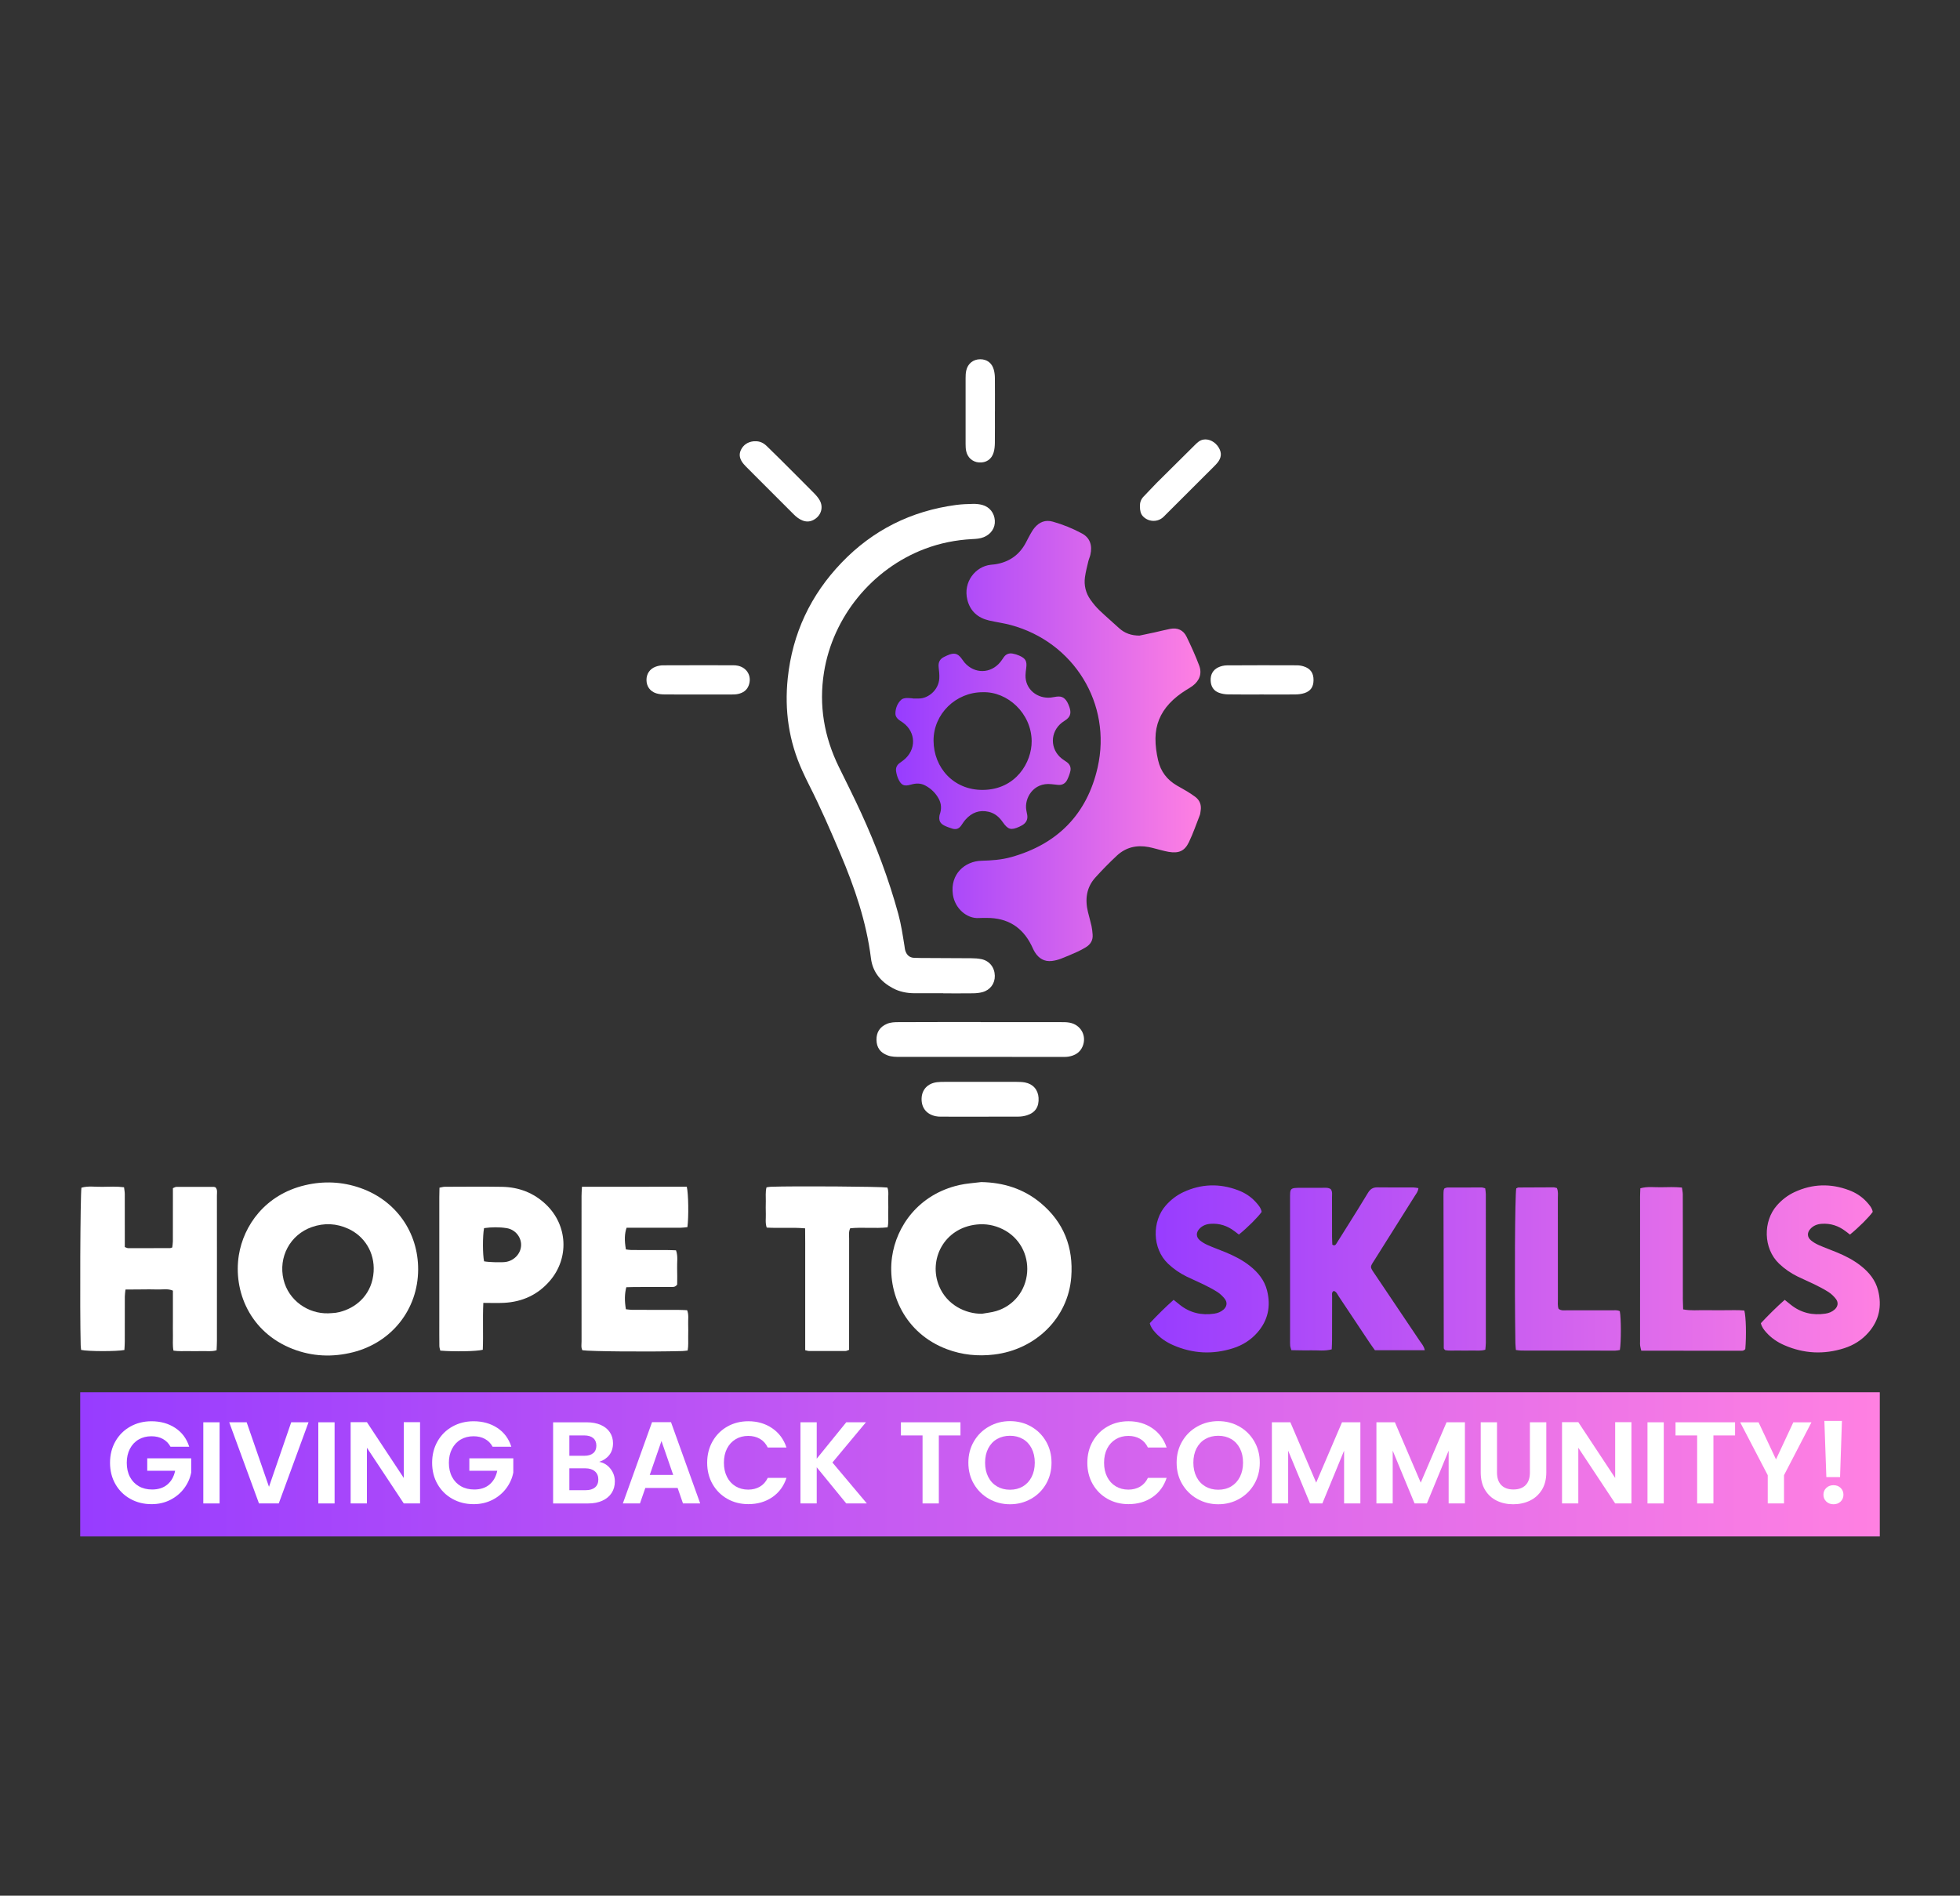 <?xml version="1.0" encoding="utf-8"?>
<!-- Generator: Adobe Illustrator 26.0.1, SVG Export Plug-In . SVG Version: 6.00 Build 0)  -->
<svg version="1.1" id="Layer_1" xmlns="http://www.w3.org/2000/svg" xmlns:xlink="http://www.w3.org/1999/xlink" x="0px" y="0px"
	 viewBox="0 0 1240.37 1200" style="enable-background:new 0 0 1240.37 1200;" xml:space="preserve">
<rect x="0" y="0" width="1240.37" height="1200" fill="#333333" stroke="none"/>
<style type="text/css">
	.st0{fill:#171837;}
	.st1{fill:#FCAB60;}
	.st2{fill:#8970D6;}
	.st3{fill:#FFFFFF;}
	.st4{fill:url(#SVGID_1_);}
	.st5{fill:url(#SVGID_00000149349498352818541430000009235111486548083377_);}
	.st6{fill:url(#SVGID_00000022550185676724387870000010917617414298517137_);}
	.st7{fill:url(#SVGID_00000154418657303067511030000000841318962663987902_);}
	.st8{fill:url(#SVGID_00000090996041651486101340000007857343822154738058_);}
	.st9{fill:url(#SVGID_00000082343852642543341970000003390793706867446152_);}
	.st10{fill:url(#SVGID_00000068677760820151505760000004141802817738332090_);}
	.st11{fill:url(#SVGID_00000114759276619305279560000002284091509819611048_);}
	.st12{fill:url(#SVGID_00000147902802195169786120000005536547875734004138_);}
	.st13{fill:url(#SVGID_00000134936991835449675200000007627233354695097997_);}
	.st14{fill:url(#SVGID_00000129190931170505353250000015359517782529723542_);}
	.st15{fill:url(#SVGID_00000115505553546074676430000001710516035757802421_);}
	.st16{fill:url(#SVGID_00000173129637282803252620000016469430107901369734_);}
	.st17{fill:url(#SVGID_00000137100538365520184300000009769356755887286952_);}
	.st18{fill:url(#SVGID_00000076586804251023549440000004311333659172223933_);}
	.st19{fill:url(#SVGID_00000158747154492560378510000002745503699022425779_);}
	.st20{fill:url(#SVGID_00000145747785607009402580000017478980971263736454_);}
	.st21{fill:url(#SVGID_00000052106413620827917480000013327240935011336381_);}
	.st22{fill:url(#SVGID_00000096780677287751263730000010308838175211912836_);}
	.st23{fill:url(#SVGID_00000106117726876889152300000008964635147404167076_);}
	.st24{fill:url(#SVGID_00000031166831569441882530000001409919514839286681_);}
</style>
<g>
	<g>
		<linearGradient id="SVGID_1_" gradientUnits="userSpaceOnUse" x1="566.645" y1="469.072" x2="759.965" y2="469.072">
			<stop  offset="0" style="stop-color:#973CFF"/>
			<stop  offset="1" style="stop-color:#FF80E2"/>
		</linearGradient>
		<path class="st4" d="M721.07,402.34c3.16-0.67,6.33-1.31,9.48-2c3.34-0.73,6.65-1.61,10-2.26c4.64-0.9,8.33,0.77,10.36,4.97
			c2.9,5.99,5.68,12.07,8,18.3c1.9,5.12,0.15,9.57-4.23,12.87c-1.29,0.97-2.73,1.75-4.1,2.61c-3.83,2.41-7.41,5.14-10.49,8.47
			c-5.76,6.21-8.78,13.5-8.86,22.03c-0.05,4.73,0.62,9.33,1.67,13.92c1.62,7.1,5.65,12.36,11.89,16c2.18,1.27,4.41,2.46,6.56,3.77
			c1.69,1.03,3.34,2.13,4.94,3.3c3.06,2.25,4.14,5.33,3.5,9.04c-0.15,0.89-0.19,1.83-0.51,2.65c-2.23,5.7-4.22,11.52-6.86,17.03
			c-2.76,5.75-6.47,7.27-12.9,6.19c-1.59-0.27-3.16-0.69-4.74-1.08c-2.62-0.65-5.22-1.45-7.87-1.96
			c-7.55-1.45-14.43,0.15-20.09,5.42c-4.74,4.42-9.3,9.07-13.64,13.88c-5.67,6.28-6.61,13.78-4.68,21.79
			c0.72,2.98,1.6,5.92,2.26,8.9c0.39,1.75,0.54,3.55,0.7,5.34c0.32,3.62-1.29,6.28-4.31,8.11c-1.69,1.02-3.44,1.99-5.24,2.8
			c-3.45,1.55-6.92,3.07-10.45,4.42c-1.83,0.7-3.78,1.2-5.72,1.44c-4.82,0.59-8.37-1.58-10.86-5.59c-0.85-1.37-1.45-2.9-2.18-4.35
			c-5.82-11.63-15.25-17.37-28.24-17.3c-1.62,0.01-3.25-0.04-4.87,0.07c-7.79,0.56-15.33-6.17-16.56-14.84
			c-1.87-13.14,7.75-21.15,18.06-21.42c6.34-0.17,12.62-0.58,18.72-2.28c29.39-8.17,48.1-27.18,54.82-56.78
			c9.14-40.33-15.09-79.42-54.98-90.16c-4.51-1.21-9.18-1.81-13.74-2.87c-7.1-1.65-11.93-5.92-13.72-13.05
			c-2.85-11.33,5.17-21.23,14.87-22.23c0.9-0.09,1.8-0.14,2.69-0.28c8.79-1.36,15.35-5.89,19.5-13.8c0.92-1.76,1.79-3.54,2.78-5.26
			c0.81-1.4,1.63-2.82,2.66-4.06c3.02-3.65,6.87-5.21,11.55-3.89c6.44,1.81,12.63,4.32,18.49,7.49c5,2.69,6.69,7.47,5.3,13.48
			c-0.32,1.4-0.96,2.72-1.29,4.12c-0.78,3.32-1.66,6.65-2.13,10.02c-0.72,5.19,0.48,10.08,3.52,14.36c1.66,2.34,3.51,4.6,5.58,6.58
			c4.03,3.87,8.29,7.49,12.4,11.28C711.77,400.93,716.08,402.32,721.07,402.34z M577.65,442.06c-1.44-0.07-2.89-0.29-4.31-0.17
			c-1.02,0.09-2.26,0.35-2.96,1.01c-2.5,2.31-3.66,5.41-3.73,8.7c-0.05,2.57,2.02,4.08,4.08,5.34c0.31,0.19,0.59,0.42,0.88,0.63
			c7.99,5.86,8.51,17.01,0.2,23.61c-0.85,0.67-1.74,1.28-2.61,1.93c-1.76,1.32-2.44,3.15-2.1,5.24c0.25,1.58,0.68,3.18,1.34,4.63
			c1.91,4.14,3.61,4.96,8.08,3.67c3.09-0.89,6.05-0.98,8.91,0.52c3.76,1.97,6.72,4.84,8.72,8.61c1.71,3.21,1.74,6.56,0.52,9.95
			c-0.06,0.17-0.1,0.35-0.13,0.52c-0.51,2.97,0.33,4.93,2.97,6.29c1.59,0.82,3.32,1.39,5.03,1.95c2.3,0.75,4.25,0.23,5.69-1.84
			c0.93-1.33,1.79-2.72,2.87-3.92c3.92-4.34,8.7-6.23,14.57-4.86c3.91,0.91,6.66,3.31,8.91,6.54c3.34,4.79,5.28,5.26,10.45,2.94
			c0.66-0.29,1.31-0.62,1.92-0.99c2.37-1.45,3.57-3.51,3.15-6.34c-0.16-1.07-0.4-2.12-0.6-3.19c-1.34-7.38,4.32-17.69,15.83-16.45
			c1.43,0.15,2.86,0.33,4.3,0.46c2.64,0.24,4.61-0.93,5.74-3.21c0.87-1.75,1.58-3.63,2.01-5.53c0.51-2.28-0.3-4.27-2.25-5.68
			c-1.02-0.74-2.11-1.38-3.11-2.16c-7.63-5.96-7.61-16.9,0.05-22.85c0.99-0.77,2.13-1.37,3.09-2.17c2.38-1.99,2.79-4.28,1.55-7.84
			c-1.6-4.56-3.65-6.58-6.91-6.5c-1.6,0.04-3.19,0.51-4.8,0.67c-8.37,0.85-16.26-5.08-16.01-14.21c0.04-1.43,0.24-2.87,0.43-4.3
			c0.61-4.51-0.27-6.22-4.41-8.06c-1.3-0.58-2.71-1.01-4.11-1.26c-2.31-0.42-4.27,0.28-5.66,2.28c-0.72,1.03-1.4,2.11-2.19,3.08
			c-6.08,7.43-16.26,7.6-22.59,0.37c-0.83-0.95-1.47-2.06-2.26-3.03c-2.13-2.61-3.97-3.19-7.14-2.18c-1.19,0.38-2.32,0.97-3.46,1.51
			c-2.79,1.31-3.93,3.49-3.58,6.58c0.27,2.32,0.54,4.68,0.42,7c-0.41,7.71-7.33,12.91-13,12.81c-1.26-0.02-2.52,0-3.78,0
			C577.65,442.11,577.65,442.09,577.65,442.06z M652.88,469.11c0.12,13.36-9.94,30.75-30.9,30.91
			c-18.48,0.15-31.09-14.06-31.19-31.15c-0.09-16.93,14.1-30.72,31.15-30.7C637.6,437.68,652.72,451.5,652.88,469.11z"/>
		<path class="st3" d="M596.93,628.73c-6.13,0-12.26,0.03-18.39-0.01c-4.75-0.03-9.33-0.95-13.55-3.21
			c-7.6-4.08-12.73-10.18-13.81-18.88c-2.88-23.13-10.35-44.89-19.36-66.19c-6.25-14.77-12.64-29.48-19.92-43.79
			c-1.47-2.89-2.85-5.83-4.19-8.78c-8.5-18.67-11.32-38.23-9.19-58.57c2.96-28.28,14.44-52.65,34.05-73.11
			c19.8-20.66,44.06-32.74,72.41-36.54c3.57-0.48,7.19-0.62,10.79-0.69c1.96-0.04,4,0.16,5.88,0.67c4.65,1.27,7.61,5.11,7.92,9.87
			c0.3,4.64-2.35,8.59-6.97,10.51c-2.39,0.99-4.89,1.11-7.42,1.24c-10.32,0.56-20.35,2.54-30.04,6.23
			c-33.25,12.65-58.05,42.94-63.68,78.08c-3.36,20.96,0.1,40.9,9.41,59.91c4.76,9.71,9.63,19.37,14.13,29.2
			c9.47,20.67,17.47,41.9,23.48,63.86c1.81,6.63,2.79,13.4,3.89,20.15c0.17,1.07,0.25,2.16,0.58,3.18c0.85,2.64,2.59,4.3,5.47,4.45
			c1.44,0.08,2.88,0.09,4.32,0.1c10.64,0.05,21.28,0.06,31.92,0.16c2.15,0.02,4.35,0.14,6.45,0.58c5.08,1.06,8.34,5.24,8.45,10.5
			c0.1,4.94-2.87,9.02-7.83,10.38c-1.89,0.51-3.91,0.7-5.87,0.73c-6.31,0.09-12.62,0.03-18.93,0.03
			C596.93,628.77,596.93,628.75,596.93,628.73z"/>
		<path class="st3" d="M620.63,647.01c16.76,0,33.53-0.01,50.29,0.01c1.98,0,4-0.04,5.93,0.32c7.28,1.34,11.11,8.54,8.19,15.22
			c-1.69,3.84-4.92,5.62-8.84,6.29c-1.41,0.24-2.88,0.18-4.32,0.18c-34.07,0-68.13-0.01-102.2-0.02c-2.7,0-5.39,0.02-8-0.96
			c-4.61-1.73-6.93-4.9-7-9.82c-0.07-4.89,2.17-8.23,6.61-10.13c2.4-1.03,4.91-1.07,7.43-1.08c10.99-0.04,21.99-0.06,32.98-0.08
			c6.31-0.01,12.62,0,18.93,0C620.63,646.96,620.63,646.98,620.63,647.01z"/>
		<path class="st3" d="M620.52,684.81c7.57,0,15.15-0.02,22.72,0.02c1.8,0.01,3.63,0.04,5.38,0.37c5.11,0.95,8.28,4.59,8.62,9.66
			c0.37,5.69-2.03,9.45-7.34,11.12c-1.69,0.53-3.52,0.84-5.29,0.85c-16.41,0.06-32.82,0.04-49.23,0.03c-1.08,0-2.17-0.07-3.22-0.29
			c-5.83-1.22-9.07-5.29-8.94-11.14c0.13-5.65,3.81-9.64,9.73-10.39c1.6-0.2,3.24-0.21,4.86-0.21
			C605.37,684.8,612.94,684.81,620.52,684.81z"/>
		<path class="st3" d="M629.62,260.47c0,6.66,0.05,13.31-0.03,19.97c-0.03,1.96-0.21,3.98-0.74,5.85c-1.26,4.46-4.79,6.78-9.34,6.44
			c-4.12-0.31-7.3-3.16-8.12-7.41c-0.27-1.4-0.31-2.86-0.32-4.3c-0.02-13.85-0.03-27.7,0-41.55c0-1.61,0.05-3.26,0.39-4.83
			c0.95-4.45,4.42-7.21,8.83-7.23c4.29-0.02,7.48,2.35,8.65,6.69c0.46,1.71,0.66,3.54,0.67,5.32c0.07,7.01,0.03,14.03,0.03,21.05
			C629.64,260.47,629.63,260.47,629.62,260.47z"/>
		<path class="st3" d="M798.65,439.6c-7.19,0-14.38,0.07-21.56-0.05c-1.93-0.03-3.95-0.38-5.76-1.06c-3.36-1.26-4.98-3.98-5.17-7.51
			c-0.19-3.75,1.26-6.77,4.63-8.45c1.7-0.85,3.77-1.34,5.68-1.35c14.74-0.11,29.47-0.08,44.21-0.03c1.41,0,2.88,0.23,4.23,0.64
			c4.38,1.33,6.42,4.25,6.35,8.83c-0.06,4.18-1.81,6.84-5.77,8.12c-1.84,0.59-3.86,0.82-5.81,0.85
			C812.67,439.67,805.66,439.61,798.65,439.6C798.65,439.61,798.65,439.61,798.65,439.6z"/>
		<path class="st3" d="M441.63,439.61c-7.01,0-14.03,0.04-21.04-0.03c-1.77-0.02-3.62-0.17-5.29-0.7c-3.97-1.25-6.19-4.5-6.18-8.52
			c0.01-3.79,2.08-6.95,5.74-8.31c1.48-0.55,3.14-0.89,4.71-0.9c14.75-0.07,29.49-0.05,44.24-0.03c1.07,0,2.17,0.05,3.21,0.29
			c5.89,1.32,8.89,6.78,6.81,12.44c-1.17,3.17-3.72,4.79-6.86,5.46c-1.56,0.33-3.22,0.3-4.83,0.31c-6.83,0.03-13.67,0.01-20.5,0.01
			C441.63,439.62,441.63,439.62,441.63,439.61z"/>
		<path class="st3" d="M721.39,320.41c-0.05-2.22,0.6-4.35,2.38-6.14c2.79-2.8,5.41-5.78,8.2-8.57
			c8.01-8.01,16.06-15.97,24.12-23.94c1.53-1.51,3.07-3.05,5.33-3.48c3.65-0.69,7.72,1.41,9.9,5.13c1.94,3.3,1.7,6.32-0.83,9.47
			c-0.78,0.98-1.69,1.87-2.58,2.76c-10.05,10.04-20.1,20.08-30.16,30.11c-0.64,0.64-1.24,1.31-1.93,1.88
			c-3.74,3.12-9.38,2.68-12.64-0.96C721.93,325.25,721.39,323.45,721.39,320.41z"/>
		<path class="st3" d="M478.03,279.32c2.88-0.08,5.22,1.1,7.23,3.07c2.83,2.77,5.68,5.52,8.48,8.32
			c7.14,7.12,14.28,14.24,21.36,21.41c1.38,1.4,2.73,2.92,3.67,4.62c2.35,4.25,0.99,9.18-3.05,11.84c-2.39,1.57-4.92,2-7.7,0.95
			c-2.26-0.86-4.06-2.28-5.72-3.94c-10.05-10.06-20.11-20.12-30.16-30.18c-0.51-0.51-0.99-1.04-1.46-1.59
			c-2.25-2.65-3.4-5.64-1.82-8.96c1.58-3.31,4.4-5.14,8.09-5.53C477.3,279.29,477.67,279.32,478.03,279.32z"/>
	</g>
	<g>
		
			<linearGradient id="SVGID_00000098913240633391406770000014445049289956103359_" gradientUnits="userSpaceOnUse" x1="727.611" y1="803.239" x2="1189.612" y2="803.239">
			<stop  offset="0" style="stop-color:#973CFF"/>
			<stop  offset="1" style="stop-color:#FF80E2"/>
		</linearGradient>
		<path style="fill:url(#SVGID_00000098913240633391406770000014445049289956103359_);" d="M901.65,854.69c-10.8,0-21.05,0-31.55,0
			c-1.13-1.6-2.31-3.17-3.4-4.81c-6.5-9.75-12.96-19.52-19.48-29.25c-0.86-1.29-1.4-2.95-3.15-3.46c-1.51,0.79-1.04,2.2-1.05,3.36
			c-0.04,9.19-0.02,18.39-0.04,27.58c0,1.95-0.13,3.91-0.21,6.03c-4.52,1.24-8.84,0.53-13.09,0.63c-4.12,0.1-8.24-0.06-12.46-0.1
			c-0.32-1.17-0.67-2-0.75-2.86c-0.12-1.25-0.06-2.52-0.06-3.78c0-29.56,0-59.12-0.01-88.69c0-7.34-0.35-7.46,7.44-7.44
			c4.33,0.01,8.65-0.05,12.98-0.02c1.77,0.01,3.62-0.26,5.28,0.81c1.24,1.54,0.84,3.41,0.85,5.17c0.05,8.29,0.01,16.58,0.03,24.88
			c0,1.78,0.12,3.56,0.17,5.14c1.32,0.86,1.98,0.27,2.49-0.53c2.41-3.8,4.81-7.62,7.19-11.44c4.29-6.88,8.63-13.74,12.79-20.69
			c1.44-2.4,3.1-3.66,6.03-3.61c7.57,0.14,15.14,0.02,22.71,0.05c1.02,0,2.05,0.26,3.27,0.42c-0.19,2.23-1.43,3.58-2.34,5.04
			c-8.24,13.13-16.53,26.22-24.75,39.36c-3.78,6.04-3.98,4.88,0.04,10.83c9.37,13.9,18.72,27.8,28.05,41.73
			C899.72,850.65,901.15,852.1,901.65,854.69z M731.05,843.42c3.16,3.56,7.05,6.18,11.38,8.07c12.38,5.42,25.08,6.05,37.94,1.94
			c5.93-1.89,11.12-5.13,15.27-9.84c6.86-7.77,8.7-16.76,6.2-26.7c-1.66-6.58-5.74-11.53-10.96-15.64
			c-4.71-3.71-10.01-6.39-15.53-8.65c-3.67-1.5-7.4-2.84-11.02-4.44c-1.79-0.79-3.56-1.8-5.04-3.06c-2.4-2.04-2.46-4.8-0.36-7.15
			c1.9-2.13,4.39-3.08,7.19-3.27c5.64-0.39,10.66,1.26,15.12,4.68c0.95,0.73,1.9,1.45,2.78,2.13c5.53-4.48,12.06-10.99,14.42-14.37
			c-0.44-2.49-2.11-4.4-3.79-6.26c-3.08-3.4-6.86-5.82-11.13-7.43c-11.69-4.42-23.25-4.11-34.61,1.19
			c-4.3,2.01-7.97,4.86-11.12,8.42c-8.83,9.99-8.72,27.24,1.39,36.87c3.56,3.4,7.56,6.11,11.95,8.26c3.39,1.67,6.9,3.09,10.29,4.77
			c3.06,1.52,6.13,3.07,9,4.91c1.77,1.14,3.4,2.7,4.69,4.37c1.76,2.28,1.33,4.87-0.82,6.76c-1.66,1.46-3.65,2.25-5.85,2.57
			c-8.07,1.2-15.38-0.48-21.81-5.6c-1.23-0.98-2.45-1.97-3.91-3.14c-5.46,4.83-10.37,9.76-15.09,14.78
			C728.25,840.15,729.62,841.82,731.05,843.42z M1117.76,843.42c3.16,3.56,7.05,6.18,11.38,8.07c12.38,5.42,25.08,6.05,37.94,1.94
			c5.93-1.89,11.12-5.13,15.27-9.84c6.86-7.77,8.7-16.76,6.2-26.7c-1.66-6.58-5.74-11.53-10.96-15.64
			c-4.71-3.71-10.01-6.39-15.53-8.65c-3.67-1.5-7.4-2.84-11.02-4.44c-1.79-0.79-3.56-1.8-5.04-3.06c-2.4-2.04-2.46-4.8-0.36-7.15
			c1.9-2.13,4.39-3.08,7.19-3.27c5.64-0.39,10.66,1.26,15.12,4.68c0.95,0.73,1.9,1.45,2.78,2.13c5.53-4.48,12.06-10.99,14.42-14.37
			c-0.44-2.49-2.11-4.4-3.79-6.26c-3.08-3.4-6.86-5.82-11.13-7.43c-11.69-4.42-23.25-4.11-34.61,1.19
			c-4.3,2.01-7.97,4.86-11.12,8.42c-8.83,9.99-8.72,27.24,1.39,36.87c3.56,3.4,7.56,6.11,11.95,8.26c3.39,1.67,6.9,3.09,10.29,4.77
			c3.06,1.52,6.13,3.07,9,4.91c1.78,1.14,3.4,2.7,4.69,4.37c1.76,2.28,1.33,4.87-0.82,6.76c-1.66,1.46-3.65,2.25-5.85,2.57
			c-8.07,1.2-15.38-0.48-21.81-5.6c-1.23-0.98-2.45-1.97-3.91-3.14c-5.46,4.83-10.37,9.76-15.09,14.78
			C1114.97,840.15,1116.34,841.82,1117.76,843.42z M959,850.11c0.02,1.4,0.2,2.79,0.32,4.44c1.31,0.15,2.35,0.36,3.38,0.36
			c19.82,0.04,39.65,0.05,59.47,0.04c1.02,0,2.05-0.26,2.96-0.39c0.85-5.19,0.81-20.21-0.05-24.58c-1.6-0.83-3.43-0.54-5.2-0.55
			c-9.37-0.02-18.74,0.02-28.11-0.01c-1.75-0.01-3.61,0.43-5.44-0.91c-0.69-1.92-0.43-4.09-0.43-6.22c-0.02-21.27,0-42.53-0.03-63.8
			c0-2.11,0.35-4.29-0.61-6.46c-0.76-0.16-1.44-0.44-2.13-0.44c-7.39,0-14.77,0.03-22.16,0.1c-0.49,0-0.98,0.39-1.43,0.58
			C958.72,757.07,958.41,811.15,959,850.11z M1064.98,822.55c-0.02-15.5-0.01-31.01-0.01-46.51c0-6.67,0.03-13.34-0.03-20.01
			c-0.01-1.37-0.33-2.73-0.54-4.3c-4.64-0.42-8.95-0.28-13.24-0.19c-4.26,0.09-8.59-0.62-13.08,0.66c-0.06,1.9-0.17,3.68-0.17,5.45
			c-0.01,30.47-0.01,60.93-0.01,91.4c0,0.9-0.08,1.81,0.04,2.7c0.13,1.01,0.44,2,0.73,3.25c2.2,0,4.17,0,6.14,0
			c10.1,0.01,20.19,0.02,30.29,0.02c8.47,0.01,16.95,0.02,25.42,0c1.39,0,2.92,0.33,3.98-1.03c0.73-8.73,0.47-20.43-0.62-24.42
			c-4.17-0.41-8.47-0.15-12.76-0.19c-4.15-0.04-8.29,0.06-12.44-0.02c-4.29-0.09-8.62,0.43-13.51-0.51
			C1065.1,826.46,1064.99,824.51,1064.98,822.55z M913.64,753.38c-0.1,0.89-0.15,1.79-0.15,2.69c0.06,32.42,0.12,64.84,0.19,97.27
			c0,0.18,0.05,0.37,0.13,0.52c0.08,0.15,0.24,0.26,0.71,0.76c2.42,0.54,5.3,0.21,8.13,0.27c2.88,0.06,5.77,0.08,8.65,0
			c2.82-0.07,5.7,0.39,8.68-0.5c0.12-1.61,0.32-3.02,0.32-4.42c0.02-31.35,0.02-62.69-0.01-94.04c0-1.21-0.25-2.43-0.39-3.72
			c-0.9-0.22-1.58-0.54-2.26-0.54c-7.21-0.03-14.41-0.02-21.62,0.04c-0.68,0-1.35,0.37-1.91,0.53
			C913.91,752.74,913.68,753.05,913.64,753.38z"/>
		<path class="st3" d="M264.62,803.68c-0.1,25.08-16.64,46.11-41.27,52.31c-12.93,3.25-25.76,2.73-38.22-2.14
			c-27.11-10.6-37.58-36.68-33.99-59.26c2.99-18.79,16.64-38.39,41.93-44.35c11.8-2.78,23.6-2.27,35.13,1.81
			C250.57,759.94,264.72,780,264.62,803.68z M207.7,831.34c1.61-0.11,3.24-0.12,4.84-0.35c1.42-0.2,2.82-0.56,4.19-0.99
			c9.71-3.01,18.86-11.31,19.72-25.05c0.77-12.33-6.01-22.52-15.95-27.1c-7.53-3.47-15.26-3.86-23.09-1.13
			c-13.83,4.83-21.38,19.04-17.98,33.26C182.61,823.29,195.08,831.71,207.7,831.34z"/>
		<path class="st3" d="M620.96,748.26c14.07,0.26,26.78,4.22,37.59,13.22c14.63,12.19,20.83,28.06,19.38,46.96
			c-1.96,25.66-22.35,45.86-48.91,49c-10.24,1.21-20.15,0.22-29.76-3.39c-26.86-10.09-37.88-35.89-34.75-58.33
			c2.72-19.49,16.74-39.69,42.57-45.58C611.61,749.11,616.33,748.87,620.96,748.26z M621.42,831.62c2.99-0.55,6.06-0.83,8.96-1.69
			c11.06-3.29,18.74-12.84,19.64-24.55c0.85-11.18-4.81-22.1-15.59-27.35c-5.15-2.51-10.59-3.5-16.25-2.91
			c-20.86,2.16-30.82,22.34-23.84,39.08C599.29,826.09,611.08,831.72,621.42,831.62z"/>
		<path class="st3" d="M51.34,854.51c-0.09-0.94-0.25-1.98-0.28-3.02c-0.58-23.09-0.26-94.26,0.47-99.68
			c4.29-1.23,8.78-0.46,13.2-0.54c4.47-0.08,8.96-0.33,13.77,0.27c0.17,1.49,0.45,2.87,0.46,4.24c0.04,9.19,0.02,18.38,0.02,27.57
			c0,1.97,0,3.94,0,6.05c0.87,0.29,1.51,0.7,2.16,0.7c8.83,0.03,17.66,0,26.48-0.03c0.33,0,0.67-0.19,1.39-0.42
			c0.13-1.21,0.39-2.58,0.39-3.95c0.04-9.37,0.02-18.74,0.02-28.11c0-1.79,0-3.58,0-5.47c0.88-0.34,1.52-0.81,2.16-0.81
			c7.93-0.04,15.86-0.03,23.78,0c0.34,0,0.68,0.2,1.08,0.32c1.31,1.52,0.82,3.4,0.83,5.14c0.04,12.43,0.02,24.87,0.02,37.3
			c0,18.2,0.01,36.4-0.01,54.6c0,1.95-0.13,3.9-0.21,6.05c-3.24,0.97-6.3,0.43-9.29,0.53c-2.88,0.09-5.77,0.05-8.65,0.01
			c-3.02-0.04-6.07,0.2-9.35-0.3c-0.66-3.41-0.28-6.64-0.35-9.83c-0.06-3.06-0.01-6.13-0.01-9.19c0-3.24,0-6.49,0-9.73
			c0-3.05,0-6.1,0-9.23c-3.37-1.43-6.63-0.61-9.79-0.74c-3.42-0.14-6.85-0.04-10.27-0.03c-3.21,0.01-6.42,0.04-9.96,0.07
			c-0.17,1.71-0.41,3.09-0.41,4.46c-0.03,9.55-0.01,19.1-0.03,28.65c0,1.76-0.16,3.51-0.24,5.16
			C73.89,855.53,55.81,855.5,51.34,854.51z"/>
		<path class="st3" d="M368.29,751.23c22.64-0.03,44.56-0.01,66.34-0.02c1.06,4.31,1.25,19.2,0.4,25.56
			c-1.29,0.13-2.67,0.37-4.05,0.38c-9.73,0.03-19.46,0.02-29.19,0.02c-1.79,0-3.58,0-5.26,0c-1.3,3.7-1.43,8.02-0.43,13.73
			c1.11,0.12,2.31,0.37,3.51,0.37c7.57,0.04,15.13,0.01,22.7,0.03c1.78,0,3.55,0.1,5.5,0.16c1.38,3.86,0.56,7.65,0.71,11.34
			c0.14,3.59,0.03,7.18,0.03,10.34c-1.35,1.84-2.88,1.53-4.27,1.53c-7.57,0.03-15.13,0.01-22.7,0.03c-1.78,0-3.55,0.09-5.22,0.13
			c-1.09,4.11-1.17,8.53-0.27,13.94c1.28,0.12,2.66,0.37,4.03,0.37c9.73,0.03,19.46,0.01,29.19,0.03c1.77,0,3.54,0.13,5.54,0.2
			c1.15,2.94,0.56,5.83,0.66,8.63c0.09,2.7,0.05,5.4,0.01,8.11c-0.04,2.84,0.21,5.7-0.34,8.78c-1.25,0.13-2.28,0.31-3.32,0.34
			c-21.31,0.56-58.35,0.26-63.31-0.52c-0.96-1.77-0.51-3.79-0.52-5.71c-0.04-19.1-0.02-38.19-0.02-57.29
			c0-11.53-0.01-23.06,0.01-34.59C368.01,755.37,368.17,753.62,368.29,751.23z"/>
		<path class="st3" d="M305.87,824.74c-0.49,10.41,0.07,20.1-0.34,29.67c-3.9,1.03-17.9,1.29-26.89,0.54
			c-0.2-0.91-0.58-1.91-0.59-2.91c-0.07-5.23-0.04-10.46-0.04-15.69c0-26.14,0-52.29,0-78.43c0-1.96,0.07-3.93,0.11-6.11
			c1.28-0.23,2.3-0.56,3.32-0.57c12.08-0.03,24.16-0.17,36.24,0.03c10.67,0.18,20.12,3.78,27.91,11.24
			c13.72,13.13,14.74,33.98,2.3,48.36c-7.6,8.78-17.39,13.23-28.91,13.83C314.85,824.92,310.71,824.74,305.87,824.74z
			 M306.35,798.43c3.32,0.61,11.25,0.82,13.9,0.36c5.46-0.95,9.53-5.56,9.53-10.81c0.01-5.01-3.75-9.69-9.12-10.55
			c-4.75-0.77-9.59-0.68-14.32-0.02C305.39,782.14,305.42,794.35,306.35,798.43z"/>
		<path class="st3" d="M509.57,854.69c0-6.75,0-13.21,0-19.68c0-6.31,0-12.62,0-18.93c0-6.49,0.01-12.98,0-19.47
			c-0.01-6.26,0.04-12.53-0.05-19.06c-8.36-0.73-16.25,0-24.31-0.48c-1.01-2.94-0.47-5.82-0.56-8.62c-0.09-2.7-0.07-5.41-0.01-8.11
			c0.07-2.84-0.33-5.71,0.44-8.75c1-0.14,1.85-0.33,2.71-0.36c14.4-0.52,68.85-0.18,73.8,0.5c0.98,2.63,0.41,5.52,0.51,8.32
			c0.09,2.7,0.06,5.41,0.01,8.11c-0.06,2.83,0.29,5.7-0.39,8.75c-8.01,0.86-15.91-0.21-23.68,0.6c-1.07,2.26-0.68,4.45-0.68,6.58
			c-0.03,21.27-0.02,42.54-0.02,63.81c0,2.15,0,4.31,0,6.55c-0.93,0.32-1.58,0.73-2.24,0.73c-7.75,0.04-15.5,0.03-23.25,0.01
			C511.34,855.19,510.83,854.98,509.57,854.69z"/>
		
			<linearGradient id="SVGID_00000011720408448543794630000011779470471741948806_" gradientUnits="userSpaceOnUse" x1="50.76" y1="926.94" x2="1189.612" y2="926.94">
			<stop  offset="0" style="stop-color:#973CFF"/>
			<stop  offset="1" style="stop-color:#FF80E2"/>
		</linearGradient>
		
			<rect x="50.76" y="881.29" style="fill:url(#SVGID_00000011720408448543794630000011779470471741948806_);" width="1138.85" height="91.29"/>
		<g>
			<g>
				<path class="st3" d="M107.9,915.78c-1.18-2.16-2.8-3.8-4.86-4.93c-2.06-1.13-4.47-1.69-7.21-1.69c-3.04,0-5.74,0.69-8.1,2.06
					c-2.35,1.37-4.19,3.34-5.52,5.89c-1.33,2.55-1.99,5.5-1.99,8.83c0,3.44,0.67,6.43,2.02,8.98c1.35,2.55,3.23,4.51,5.63,5.89
					c2.4,1.37,5.2,2.06,8.39,2.06c3.92,0,7.14-1.04,9.64-3.13c2.5-2.09,4.15-4.99,4.93-8.72H93.18v-7.87H121v8.98
					c-0.69,3.58-2.16,6.89-4.42,9.94c-2.26,3.04-5.16,5.48-8.72,7.32c-3.56,1.84-7.54,2.76-11.96,2.76c-4.96,0-9.43-1.12-13.43-3.35
					c-4-2.23-7.14-5.34-9.42-9.31c-2.28-3.97-3.42-8.49-3.42-13.54c0-5.05,1.14-9.58,3.42-13.58c2.28-4,5.42-7.11,9.42-9.35
					c4-2.23,8.45-3.35,13.36-3.35c5.79,0,10.82,1.41,15.09,4.23c4.27,2.82,7.21,6.78,8.83,11.89H107.9z"/>
				<path class="st3" d="M138.96,900.32v51.37h-10.3v-51.37H138.96z"/>
				<path class="st3" d="M195.25,900.32l-18.84,51.37H163.9l-18.84-51.37h11.04l14.13,40.84l14.06-40.84H195.25z"/>
				<path class="st3" d="M211.74,900.32v51.37h-10.3v-51.37H211.74z"/>
				<path class="st3" d="M265.83,951.69h-10.3l-23.33-35.25v35.25h-10.3v-51.44h10.3l23.33,35.32v-35.32h10.3V951.69z"/>
				<path class="st3" d="M311.75,915.78c-1.18-2.16-2.8-3.8-4.86-4.93c-2.06-1.13-4.47-1.69-7.21-1.69c-3.04,0-5.74,0.69-8.1,2.06
					c-2.35,1.37-4.19,3.34-5.52,5.89c-1.33,2.55-1.99,5.5-1.99,8.83c0,3.44,0.67,6.43,2.02,8.98c1.35,2.55,3.23,4.51,5.63,5.89
					c2.4,1.37,5.2,2.06,8.39,2.06c3.92,0,7.14-1.04,9.64-3.13c2.5-2.09,4.15-4.99,4.93-8.72h-17.66v-7.87h27.82v8.98
					c-0.69,3.58-2.16,6.89-4.42,9.94c-2.26,3.04-5.16,5.48-8.72,7.32c-3.56,1.84-7.54,2.76-11.96,2.76c-4.96,0-9.43-1.12-13.43-3.35
					c-4-2.23-7.14-5.34-9.42-9.31c-2.28-3.97-3.42-8.49-3.42-13.54c0-5.05,1.14-9.58,3.42-13.58c2.28-4,5.42-7.11,9.42-9.35
					c4-2.23,8.45-3.35,13.36-3.35c5.79,0,10.82,1.41,15.09,4.23c4.27,2.82,7.21,6.78,8.83,11.89H311.75z"/>
				<path class="st3" d="M386.3,929.69c1.86,2.35,2.8,5.05,2.8,8.1c0,2.75-0.68,5.16-2.02,7.25c-1.35,2.09-3.3,3.72-5.85,4.89
					c-2.55,1.18-5.57,1.77-9.05,1.77h-22.15v-51.37h21.2c3.48,0,6.49,0.56,9.02,1.69c2.53,1.13,4.44,2.7,5.74,4.71
					c1.3,2.01,1.95,4.29,1.95,6.84c0,2.99-0.8,5.5-2.39,7.51c-1.59,2.01-3.72,3.44-6.37,4.27
					C382.06,925.89,384.44,927.33,386.3,929.69z M360.32,921.52h9.42c2.45,0,4.34-0.55,5.67-1.66c1.33-1.1,1.99-2.69,1.99-4.75
					s-0.66-3.65-1.99-4.78c-1.32-1.13-3.21-1.69-5.67-1.69h-9.42V921.52z M376.55,941.54c1.4-1.18,2.1-2.85,2.1-5.01
					c0-2.21-0.74-3.94-2.21-5.19c-1.47-1.25-3.46-1.88-5.96-1.88h-10.16v13.84h10.38C373.2,943.3,375.15,942.71,376.55,941.54z"/>
				<path class="st3" d="M428.84,941.9h-20.46l-3.39,9.79h-10.82l18.47-51.44h12l18.47,51.44h-10.89L428.84,941.9z M426.04,933.66
					l-7.43-21.49l-7.43,21.49H426.04z"/>
				<path class="st3" d="M450.95,912.36c2.28-4,5.4-7.11,9.35-9.35c3.95-2.23,8.38-3.35,13.28-3.35c5.74,0,10.77,1.47,15.09,4.42
					c4.32,2.94,7.33,7.02,9.05,12.22h-11.85c-1.18-2.45-2.83-4.29-4.97-5.52c-2.13-1.23-4.6-1.84-7.4-1.84
					c-2.99,0-5.66,0.7-7.98,2.1c-2.33,1.4-4.15,3.37-5.45,5.92c-1.3,2.55-1.95,5.55-1.95,8.98c0,3.39,0.65,6.37,1.95,8.94
					c1.3,2.58,3.11,4.56,5.45,5.96c2.33,1.4,4.99,2.1,7.98,2.1c2.8,0,5.26-0.63,7.4-1.88s3.79-3.1,4.97-5.56h11.85
					c-1.72,5.25-4.72,9.33-9.02,12.25c-4.29,2.92-9.33,4.38-15.12,4.38c-4.91,0-9.34-1.12-13.28-3.35
					c-3.95-2.23-7.06-5.34-9.35-9.31c-2.28-3.97-3.42-8.49-3.42-13.54C447.53,920.88,448.67,916.36,450.95,912.36z"/>
				<path class="st3" d="M535.55,951.69l-18.69-22.89v22.89h-10.3v-51.37h10.3v23.04l18.69-23.04h12.44l-21.2,25.46l21.78,25.9
					H535.55z"/>
				<path class="st3" d="M607.82,900.32v8.32h-13.69v43.05h-10.3v-43.05h-13.69v-8.32H607.82z"/>
				<path class="st3" d="M625.92,948.82c-4.02-2.26-7.21-5.38-9.57-9.38c-2.36-4-3.53-8.52-3.53-13.58c0-5,1.18-9.5,3.53-13.5
					c2.35-4,5.54-7.13,9.57-9.38c4.02-2.26,8.44-3.39,13.25-3.39c4.86,0,9.28,1.13,13.28,3.39c4,2.26,7.16,5.38,9.49,9.38
					c2.33,4,3.5,8.5,3.5,13.5c0,5.05-1.17,9.58-3.5,13.58c-2.33,4-5.51,7.13-9.53,9.38c-4.02,2.26-8.44,3.39-13.25,3.39
					C634.36,952.21,629.94,951.08,625.92,948.82z M647.34,940.91c2.35-1.4,4.19-3.4,5.52-6c1.32-2.6,1.99-5.62,1.99-9.05
					c0-3.43-0.66-6.44-1.99-9.02c-1.32-2.58-3.16-4.55-5.52-5.92c-2.36-1.37-5.08-2.06-8.17-2.06c-3.09,0-5.83,0.69-8.21,2.06
					c-2.38,1.37-4.23,3.35-5.56,5.92c-1.33,2.58-1.99,5.58-1.99,9.02c0,3.44,0.66,6.45,1.99,9.05c1.32,2.6,3.18,4.6,5.56,6
					c2.38,1.4,5.11,2.1,8.21,2.1C642.26,943.01,644.98,942.31,647.34,940.91z"/>
				<path class="st3" d="M691.53,912.36c2.28-4,5.4-7.11,9.35-9.35c3.95-2.23,8.38-3.35,13.28-3.35c5.74,0,10.77,1.47,15.09,4.42
					c4.32,2.94,7.33,7.02,9.05,12.22h-11.85c-1.18-2.45-2.83-4.29-4.97-5.52c-2.13-1.23-4.6-1.84-7.4-1.84
					c-2.99,0-5.66,0.7-7.98,2.1c-2.33,1.4-4.15,3.37-5.45,5.92c-1.3,2.55-1.95,5.55-1.95,8.98c0,3.39,0.65,6.37,1.95,8.94
					c1.3,2.58,3.11,4.56,5.45,5.96c2.33,1.4,4.99,2.1,7.98,2.1c2.8,0,5.26-0.63,7.4-1.88s3.79-3.1,4.97-5.56h11.85
					c-1.72,5.25-4.72,9.33-9.02,12.25c-4.29,2.92-9.33,4.38-15.12,4.38c-4.91,0-9.34-1.12-13.28-3.35
					c-3.95-2.23-7.06-5.34-9.35-9.31c-2.28-3.97-3.42-8.49-3.42-13.54C688.11,920.88,689.25,916.36,691.53,912.36z"/>
				<path class="st3" d="M757.72,948.82c-4.02-2.26-7.21-5.38-9.57-9.38c-2.36-4-3.53-8.52-3.53-13.58c0-5,1.18-9.5,3.53-13.5
					c2.35-4,5.54-7.13,9.57-9.38c4.02-2.26,8.44-3.39,13.25-3.39c4.86,0,9.28,1.13,13.28,3.39c4,2.26,7.16,5.38,9.49,9.38
					c2.33,4,3.5,8.5,3.5,13.5c0,5.05-1.17,9.58-3.5,13.58c-2.33,4-5.51,7.13-9.53,9.38c-4.02,2.26-8.44,3.39-13.25,3.39
					C766.16,952.21,761.75,951.08,757.72,948.82z M779.14,940.91c2.35-1.4,4.19-3.4,5.52-6c1.32-2.6,1.99-5.62,1.99-9.05
					c0-3.43-0.66-6.44-1.99-9.02c-1.32-2.58-3.16-4.55-5.52-5.92c-2.36-1.37-5.08-2.06-8.17-2.06c-3.09,0-5.83,0.69-8.21,2.06
					c-2.38,1.37-4.23,3.35-5.56,5.92c-1.33,2.58-1.99,5.58-1.99,9.02c0,3.44,0.66,6.45,1.99,9.05c1.32,2.6,3.18,4.6,5.56,6
					c2.38,1.4,5.11,2.1,8.21,2.1C774.06,943.01,776.79,942.31,779.14,940.91z"/>
				<path class="st3" d="M860.9,900.32v51.37h-10.3v-33.41l-13.76,33.41h-7.8l-13.84-33.41v33.41h-10.3v-51.37h11.7l16.34,38.2
					l16.34-38.2H860.9z"/>
				<path class="st3" d="M927.06,900.32v51.37h-10.3v-33.41L903,951.69h-7.8l-13.84-33.41v33.41h-10.3v-51.37h11.7l16.34,38.2
					l16.34-38.2H927.06z"/>
				<path class="st3" d="M947.37,900.32v31.79c0,3.48,0.91,6.14,2.72,7.98c1.81,1.84,4.37,2.76,7.65,2.76
					c3.34,0,5.91-0.92,7.73-2.76c1.81-1.84,2.72-4.5,2.72-7.98v-31.79h10.38v31.72c0,4.37-0.95,8.06-2.83,11.08
					c-1.89,3.02-4.42,5.29-7.58,6.81c-3.16,1.52-6.69,2.28-10.56,2.28c-3.83,0-7.3-0.76-10.41-2.28c-3.12-1.52-5.58-3.79-7.4-6.81
					c-1.82-3.02-2.72-6.71-2.72-11.08v-31.72H947.37z"/>
				<path class="st3" d="M1032.45,951.69h-10.3l-23.33-35.25v35.25h-10.3v-51.44h10.3l23.33,35.32v-35.32h10.3V951.69z"/>
				<path class="st3" d="M1052.9,900.32v51.37h-10.3v-51.37H1052.9z"/>
				<path class="st3" d="M1098.02,900.32v8.32h-13.69v43.05h-10.3v-43.05h-13.69v-8.32H1098.02z"/>
				<path class="st3" d="M1146.37,900.32L1129,933.81v17.88h-10.3v-17.88l-17.44-33.48h11.63l11.04,23.48l10.97-23.48H1146.37z"/>
				<path class="st3" d="M1155.75,950.48c-1.2-1.15-1.8-2.59-1.8-4.31c0-1.72,0.6-3.15,1.8-4.3c1.2-1.15,2.73-1.73,4.6-1.73
					c1.81,0,3.31,0.58,4.49,1.73c1.18,1.15,1.77,2.59,1.77,4.3c0,1.72-0.59,3.15-1.77,4.31c-1.18,1.15-2.67,1.73-4.49,1.73
					C1158.49,952.21,1156.95,951.63,1155.75,950.48z M1165.65,899.44l-1.18,35.55h-8.68l-1.25-35.55H1165.65z"/>
			</g>
		</g>
	</g>
</g>
</svg>
